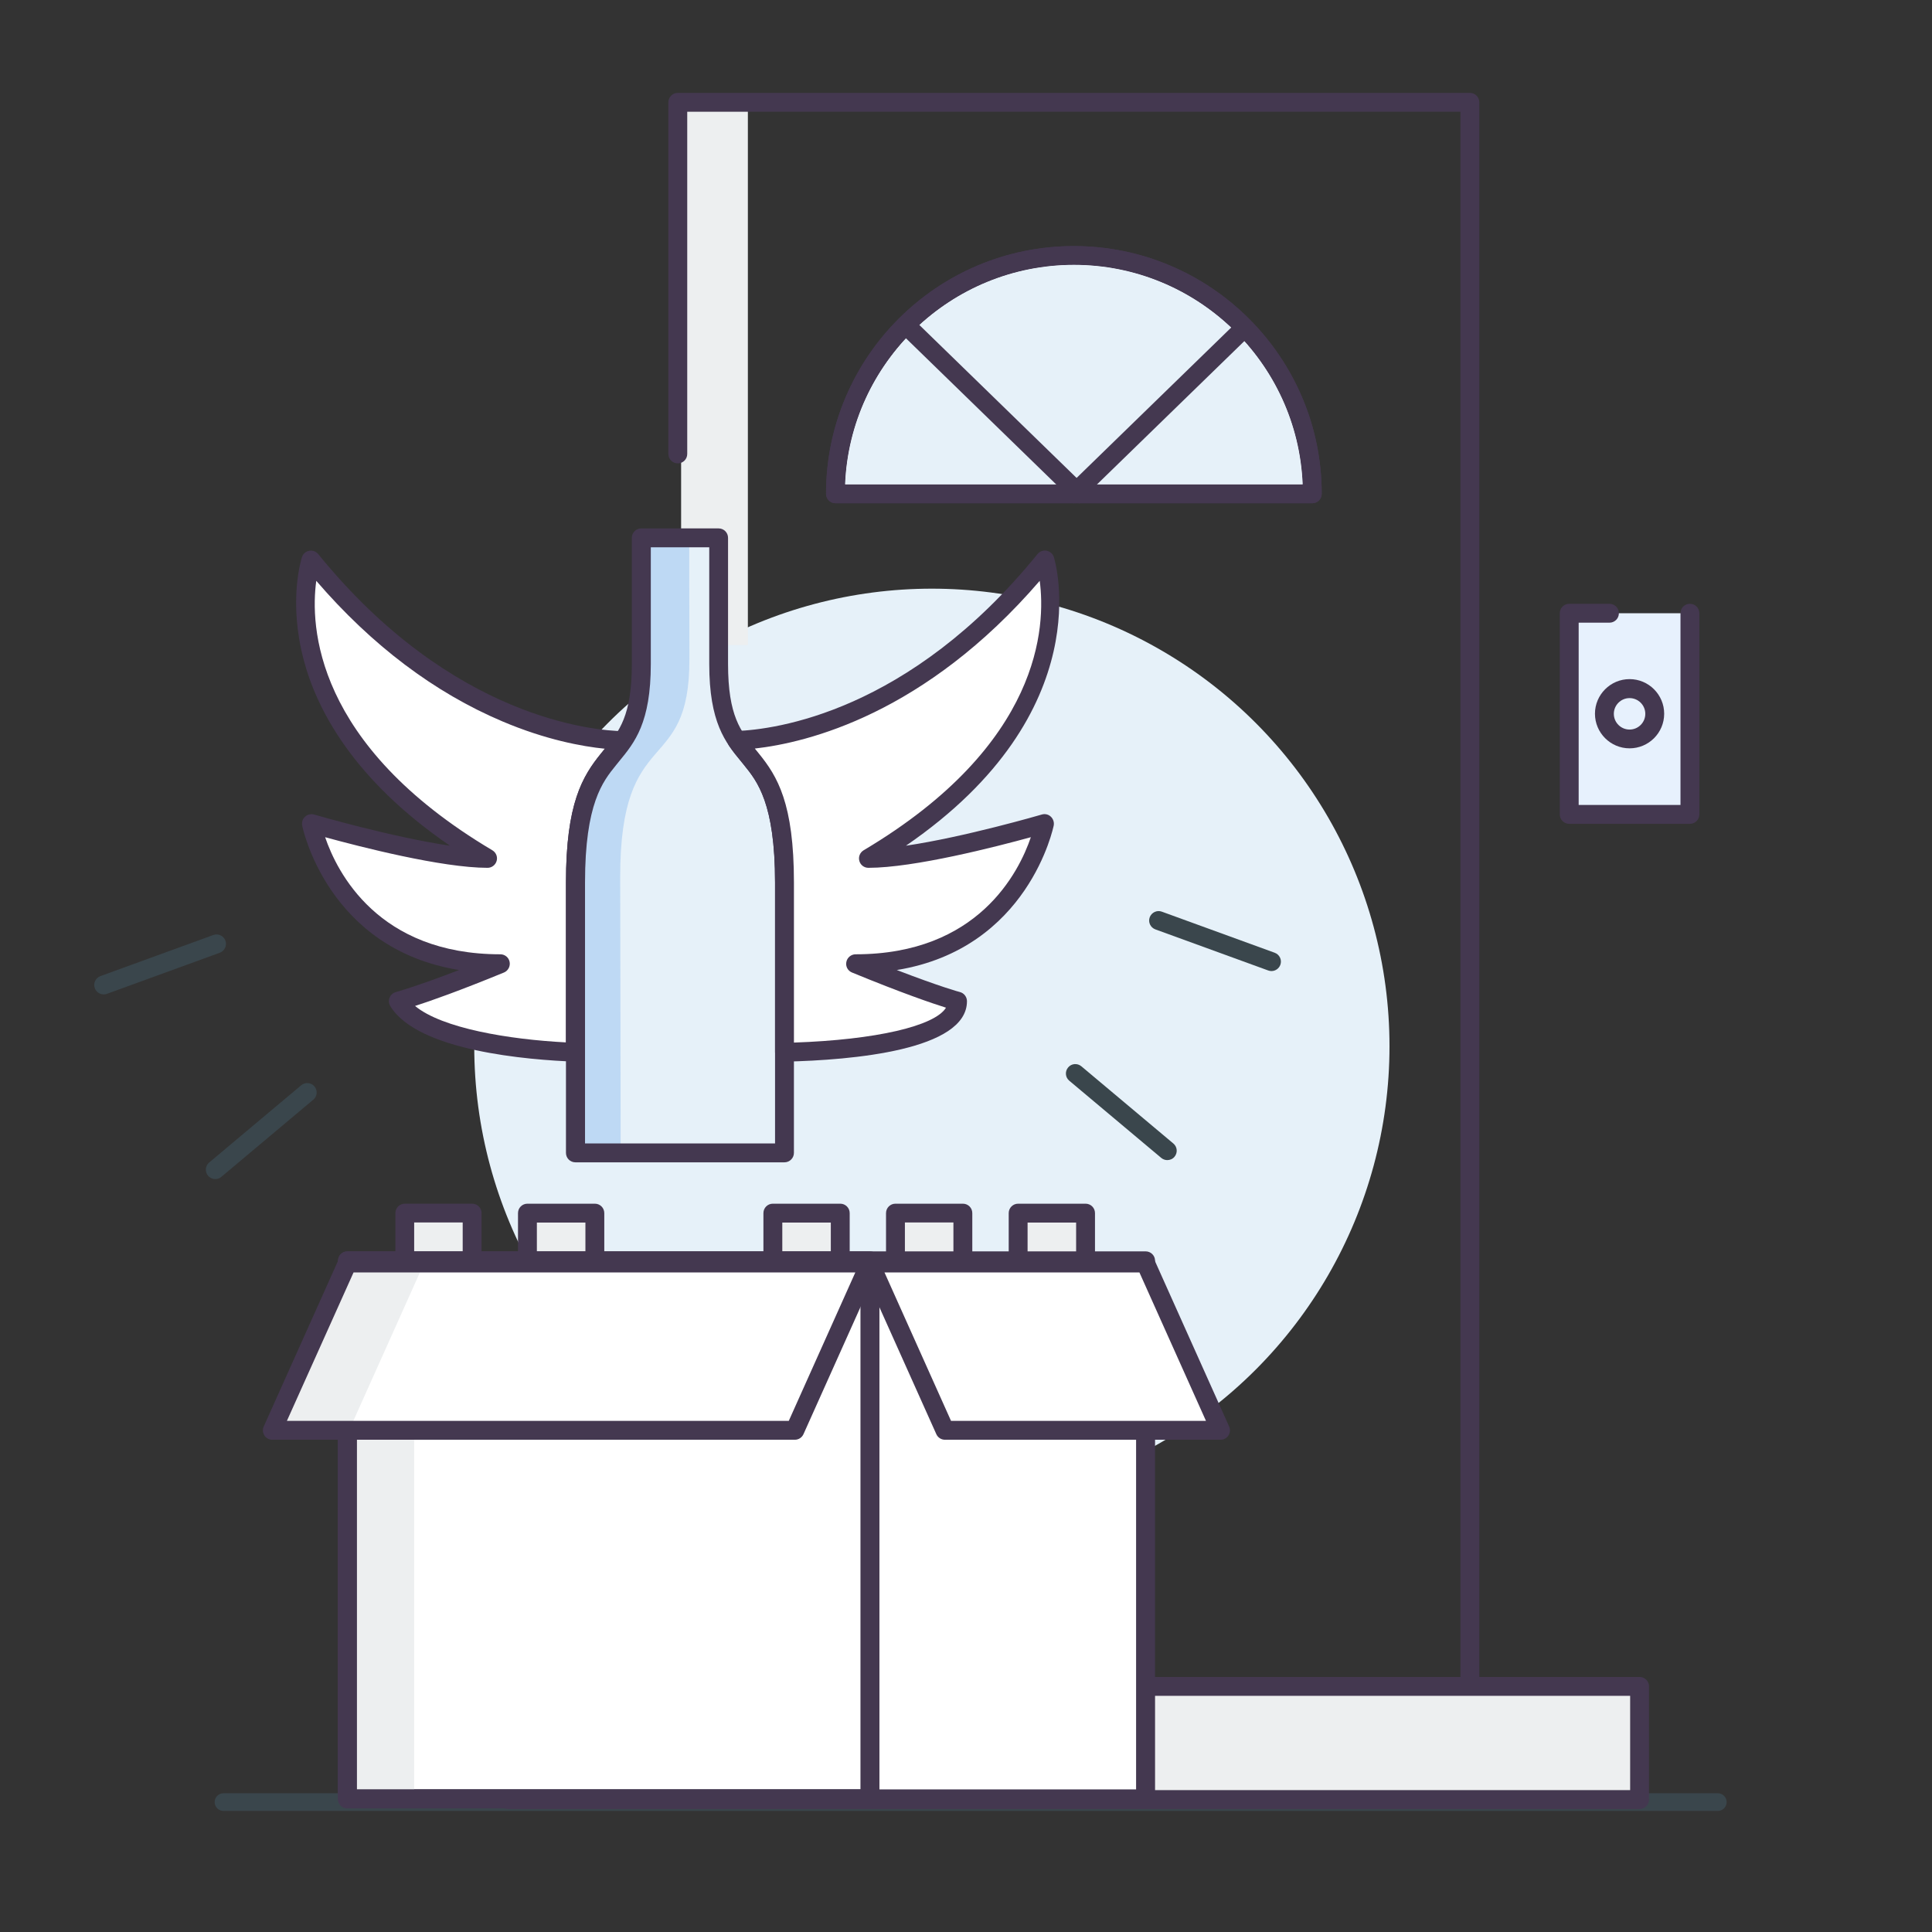 <?xml version="1.0" encoding="UTF-8"?>
<svg width="104px" height="104px" viewBox="0 0 104 104" version="1.1" xmlns="http://www.w3.org/2000/svg" xmlns:xlink="http://www.w3.org/1999/xlink">
    <rect x="0" y="0" width="104" height="104" fill="#333333" stroke="none"/>
    <title>Icon 2</title>
    <g id="Icon-2" stroke="none" stroke-width="1" fill="none" fill-rule="evenodd">
        <g id="Group-8-Copy" transform="translate(5, 5)">
            <circle id="Oval-Copy-6" fill="#E6F1F9" cx="45.163" cy="51.322" r="24.634"></circle>
            <line x1="7.03" y1="92.007" x2="87.47" y2="92.007" id="Stroke-3-Copy" stroke="#3A464C" stroke-width="0.95" stroke-linecap="round" stroke-linejoin="round"></line>
            <polygon id="Path" fill="#EDEFF0" fill-rule="nonzero" points="34.395 29.725 35.258 29.725 35.258 23.244 35.258 19.507 35.258 15.771 35.258 0.77 34.395 0.77 34.018 0.77 31.665 0.77 31.665 22.243 31.665 24.793 31.665 29.725 34.018 29.725"></polygon>
            <g id="wg_step_1">
                <g id="Group" fill-rule="nonzero">
                    <path d="M74.124,86.287 L31.486,86.287 C31.204,86.287 30.978,86.061 30.978,85.779 L30.978,62.982 C30.978,62.7 31.204,62.474 31.486,62.474 C31.768,62.474 31.994,62.7 31.994,62.982 L31.994,85.271 L73.616,85.271 L73.616,1.016 L31.994,1.016 L31.994,19.435 C31.994,19.718 31.768,19.944 31.486,19.944 C31.204,19.944 30.978,19.718 30.978,19.435 L30.978,0.508 C30.978,0.226 31.204,0 31.486,0 L74.124,0 C74.406,0 74.632,0.226 74.632,0.508 L74.632,85.779 C74.632,86.061 74.406,86.287 74.124,86.287 Z" id="Path" fill="#443850"></path>
                    <g transform="translate(21.555, 85.194)">
                        <rect id="Rectangle" fill="#FFFFFF" x="0.795" y="0.585" width="60.908" height="6.092"></rect>
                        <polygon id="Path" fill="#EDEFF0" points="55.408 6.928 61.945 6.928 61.945 5.435 61.945 4.574 61.945 3.713 61.945 0.257 55.408 0.257 52.554 0.257 34.745 0.257 34.745 5.204 34.745 5.792 34.745 6.928 52.554 6.928"></polygon>
                        <path d="M61.709,7.185 L0.795,7.185 C0.513,7.185 0.287,6.959 0.287,6.677 L0.287,0.585 C0.287,0.303 0.513,0.077 0.795,0.077 L61.704,0.077 C61.986,0.077 62.212,0.303 62.212,0.585 L62.212,6.677 C62.212,6.959 61.986,7.185 61.709,7.185 Z M1.304,6.169 L61.196,6.169 L61.196,1.093 L1.304,1.093 L1.304,6.169 Z" id="Shape" fill="#443850"></path>
                    </g>
                    <g transform="translate(39.004, 8.211)">
                        <path d="M0.97,13.369 L0.97,13.369 L26.636,13.369 L26.636,13.369 C26.636,6.287 20.888,0.544 13.8,0.544 L13.8,0.544 C6.713,0.544 0.97,6.287 0.97,13.369 Z" id="Path" fill="#FFFFFF"></path>
                        <path d="M26.636,13.877 L0.97,13.877 C0.688,13.877 0.462,13.652 0.462,13.369 C0.462,6.015 6.446,0.036 13.8,0.036 C21.155,0.036 27.144,6.02 27.144,13.369 C27.144,13.652 26.918,13.877 26.636,13.877 Z M1.488,12.861 L26.118,12.861 C25.851,6.302 20.431,1.047 13.8,1.047 C7.175,1.052 1.755,6.302 1.488,12.861 Z" id="Shape" fill="#443850"></path>
                    </g>
                    <path d="M65.64,22.089 L39.974,22.089 C39.692,22.089 39.466,21.863 39.466,21.581 C39.466,14.226 45.45,8.247 52.805,8.247 C60.159,8.247 66.148,14.231 66.148,21.581 C66.148,21.863 65.923,22.089 65.64,22.089 Z M40.493,21.073 L65.122,21.073 C64.855,14.514 59.436,9.258 52.805,9.258 C46.179,9.264 40.76,14.514 40.493,21.073 Z" id="Shape" fill="#443850"></path>
                    <path d="M40.493,21.073 L65.122,21.073 C64.855,14.514 59.436,9.258 52.805,9.258 C46.179,9.264 40.76,14.514 40.493,21.073 Z" id="Shape" fill="#E6F1F9"></path>
                    <g transform="translate(51.835, 11.804)" id="Path">
                        <line x1="9.992" y1="1.001" x2="0.97" y2="9.777" fill="#81A4D6"></line>
                        <path d="M0.97,10.285 C0.837,10.285 0.708,10.234 0.606,10.131 C0.411,9.931 0.416,9.607 0.616,9.412 L9.638,0.636 C9.838,0.441 10.162,0.446 10.357,0.647 C10.552,0.847 10.547,1.17 10.346,1.365 L1.324,10.141 C1.227,10.239 1.098,10.285 0.97,10.285 Z" fill="#443850"></path>
                    </g>
                    <g transform="translate(43.11, 11.804)" id="Path">
                        <line x1="0.97" y1="1.001" x2="9.992" y2="9.777" fill="#81A4D6"></line>
                        <path d="M9.992,10.285 C9.864,10.285 9.736,10.239 9.638,10.141 L0.616,1.365 C0.416,1.17 0.411,0.847 0.606,0.647 C0.801,0.446 1.124,0.441 1.324,0.636 L10.346,9.412 C10.547,9.607 10.552,9.931 10.357,10.131 C10.254,10.234 10.126,10.285 9.992,10.285 Z" fill="#443850"></path>
                    </g>
                    <g transform="translate(78.522, 27.2)">
                        <g id="Path">
                            <polyline fill="#E7F1FD" points="3.115 0.811 0.949 0.811 0.949 11.64 7.447 11.64 7.447 0.811"></polyline>
                            <path d="M7.447,12.148 L0.949,12.148 C0.667,12.148 0.441,11.922 0.441,11.64 L0.441,0.811 C0.441,0.529 0.667,0.303 0.949,0.303 L3.115,0.303 C3.397,0.303 3.623,0.529 3.623,0.811 C3.623,1.093 3.397,1.319 3.115,1.319 L1.458,1.319 L1.458,11.132 L6.939,11.132 L6.939,0.811 C6.939,0.529 7.164,0.303 7.447,0.303 C7.729,0.303 7.955,0.529 7.955,0.811 L7.955,11.64 C7.955,11.917 7.729,12.148 7.447,12.148 Z" fill="#443850"></path>
                        </g>
                        <g transform="translate(2.053, 4.106)">
                            <circle id="Oval" fill="#E7F1FD" cx="2.145" cy="2.12" r="1.355"></circle>
                            <path d="M2.145,3.977 C1.119,3.977 0.282,3.141 0.282,2.114 C0.282,1.088 1.119,0.251 2.145,0.251 C3.172,0.251 4.008,1.088 4.008,2.114 C4.008,3.146 3.172,3.977 2.145,3.977 Z M2.145,1.273 C1.678,1.273 1.298,1.653 1.298,2.12 C1.298,2.587 1.678,2.966 2.145,2.966 C2.612,2.966 2.992,2.587 2.992,2.12 C2.992,1.653 2.612,1.273 2.145,1.273 Z" id="Shape" fill="#443850"></path>
                        </g>
                    </g>
                    <g transform="translate(0, 43.623)">
                        <g transform="translate(46.189, 15.91)">
                            <g>
                                <path d="M7.247,6.682 C7.247,5.235 7.247,3.757 7.247,2.638 C7.247,1.519 7.247,0.77 7.247,0.77 L6.964,0.77 L6.682,0.77 L5.435,0.77 L4.188,0.77 L3.906,0.77 L3.623,0.77 C3.623,0.77 3.623,1.524 3.623,2.638 C3.623,3.752 3.623,5.23 3.623,6.682 C3.623,9.474 2.848,10.208 2.079,11.162 C1.304,12.117 0.534,13.282 0.534,16.936 C0.534,19.482 0.534,21.263 0.534,22.407 C0.534,23.551 0.534,24.06 0.534,24.06 L0.534,26.836 L0.534,29.613 L2.361,29.613 L4.188,29.613 L5.435,29.613 L6.682,29.613 L8.509,29.613 L10.336,29.613 L10.336,26.836 L10.336,24.06 C10.336,24.06 10.336,23.551 10.336,22.407 C10.336,21.263 10.336,19.482 10.336,16.936 C10.336,13.282 9.561,12.117 8.791,11.162 C8.016,10.208 7.247,9.474 7.247,6.682 Z" id="Path" fill="#EDEFF0"></path>
                                <path d="M10.336,30.121 L0.529,30.121 C0.246,30.121 0.021,29.895 0.021,29.613 L0.021,16.936 C0.021,13.195 0.806,11.922 1.678,10.844 L1.837,10.649 C2.52,9.818 3.11,9.104 3.11,6.682 L3.11,0.77 C3.11,0.488 3.336,0.262 3.618,0.262 L7.247,0.262 C7.529,0.262 7.755,0.488 7.755,0.77 L7.755,6.682 C7.755,9.104 8.345,9.818 9.027,10.649 L9.187,10.844 C10.059,11.922 10.844,13.2 10.844,16.936 L10.844,29.613 C10.844,29.895 10.618,30.121 10.336,30.121 Z M1.037,29.104 L9.828,29.104 L9.828,16.936 C9.828,13.246 9.002,12.225 8.396,11.481 L8.242,11.296 C7.503,10.398 6.739,9.469 6.739,6.682 L6.739,1.278 L4.126,1.278 L4.126,6.682 C4.126,9.469 3.362,10.398 2.623,11.296 L2.469,11.486 C1.863,12.23 1.037,13.251 1.037,16.941 L1.037,29.104 L1.037,29.104 Z" id="Shape" fill="#443850"></path>
                            </g>
                            <path d="M10.275,23.197 L5.225,23.197 C4.942,23.197 4.716,22.972 4.716,22.689 L4.716,16.325 C4.716,16.043 4.942,15.817 5.225,15.817 L10.331,15.817 C10.613,15.817 10.839,16.043 10.839,16.325 C10.839,16.608 10.613,16.833 10.331,16.833 L5.733,16.833 L5.733,22.186 L10.275,22.186 C10.557,22.186 10.783,22.412 10.783,22.694 C10.783,22.977 10.557,23.197 10.275,23.197 Z" id="Path" fill="#443850"></path>
                            <path d="M8.211,27.996 C7.929,27.996 7.703,27.77 7.703,27.488 L7.703,16.936 C7.703,14.001 7.175,13.349 6.744,12.82 L6.615,12.661 L7.385,11.999 L6.995,12.322 L7.401,12.02 L7.534,12.184 C8.063,12.836 8.72,13.646 8.72,16.941 L8.72,27.493 C8.72,27.77 8.494,27.996 8.211,27.996 Z" id="Path" fill="#FFFFFF"></path>
                            <path d="M5.435,7.667 L3.741,7.667 C3.459,7.667 3.233,7.442 3.233,7.159 C3.233,6.877 3.459,6.651 3.741,6.651 L5.435,6.651 C5.717,6.651 5.943,6.877 5.943,7.159 C5.943,7.442 5.712,7.667 5.435,7.667 Z" id="Path" fill="#443850"></path>
                        </g>
                        <g transform="translate(39.518, 15.91)">
                            <g>
                                <path d="M7.313,6.682 C7.313,5.235 7.313,3.757 7.313,2.638 C7.313,1.519 7.313,0.77 7.313,0.77 L7.031,0.77 L6.749,0.77 L5.502,0.77 L4.255,0.77 L3.972,0.77 L3.69,0.77 C3.69,0.77 3.69,1.524 3.69,2.638 C3.69,3.752 3.69,5.23 3.69,6.682 C3.69,9.474 2.915,10.208 2.145,11.162 C1.37,12.117 0.6,13.282 0.6,16.936 C0.6,19.482 0.6,21.263 0.6,22.407 C0.6,23.551 0.6,24.06 0.6,24.06 L0.6,26.836 L0.6,29.613 L2.428,29.613 L4.255,29.613 L5.502,29.613 L6.749,29.613 L8.576,29.613 L10.403,29.613 L10.403,26.836 L10.403,24.06 C10.403,24.06 10.403,23.551 10.403,22.407 C10.403,21.263 10.403,19.482 10.403,16.936 C10.403,13.282 9.628,12.117 8.858,11.162 C8.088,10.208 7.313,9.474 7.313,6.682 Z" id="Path" fill="#EDEFF0"></path>
                                <path d="M10.403,30.121 L0.595,30.121 C0.313,30.121 0.087,29.895 0.087,29.613 L0.087,16.936 C0.087,13.2 0.872,11.922 1.745,10.844 L1.904,10.649 C2.587,9.818 3.177,9.099 3.177,6.682 L3.177,0.77 C3.177,0.488 3.403,0.262 3.685,0.262 L7.313,0.262 C7.596,0.262 7.821,0.488 7.821,0.77 L7.821,6.682 C7.821,9.104 8.412,9.818 9.094,10.649 L9.253,10.844 C10.126,11.922 10.911,13.2 10.911,16.936 L10.911,29.613 C10.911,29.895 10.685,30.121 10.403,30.121 Z M1.103,29.104 L9.895,29.104 L9.895,16.936 C9.895,13.246 9.069,12.225 8.463,11.481 L8.309,11.291 C7.57,10.393 6.805,9.464 6.805,6.677 L6.805,1.273 L4.193,1.273 L4.193,6.677 C4.193,9.464 3.428,10.393 2.689,11.291 L2.535,11.476 C1.93,12.22 1.103,13.241 1.103,16.931 L1.103,29.104 L1.103,29.104 Z" id="Shape" fill="#443850"></path>
                            </g>
                            <path d="M10.346,23.197 L5.296,23.197 C5.014,23.197 4.788,22.972 4.788,22.689 L4.788,16.325 C4.788,16.043 5.014,15.817 5.296,15.817 L10.403,15.817 C10.685,15.817 10.911,16.043 10.911,16.325 C10.911,16.608 10.685,16.833 10.403,16.833 L5.804,16.833 L5.804,22.186 L10.346,22.186 C10.629,22.186 10.855,22.412 10.855,22.694 C10.855,22.977 10.624,23.197 10.346,23.197 Z" id="Path" fill="#443850"></path>
                            <path d="M8.278,27.996 C7.996,27.996 7.77,27.77 7.77,27.488 L7.77,16.936 C7.77,14.001 7.241,13.344 6.81,12.82 L6.667,12.646 C6.487,12.43 6.518,12.107 6.739,11.932 C6.954,11.753 7.277,11.783 7.452,12.004 L7.601,12.189 C8.124,12.836 8.781,13.646 8.781,16.941 L8.781,27.493 C8.786,27.77 8.56,27.996 8.278,27.996 Z" id="Path" fill="#FFFFFF"></path>
                            <path d="M5.502,7.667 L3.808,7.667 C3.526,7.667 3.3,7.442 3.3,7.159 C3.3,6.877 3.526,6.651 3.808,6.651 L5.502,6.651 C5.784,6.651 6.01,6.877 6.01,7.159 C6.01,7.442 5.779,7.667 5.502,7.667 Z" id="Path" fill="#443850"></path>
                        </g>
                        <g transform="translate(12.83, 15.91)">
                            <g>
                                <path d="M7.585,6.682 C7.585,5.235 7.585,3.757 7.585,2.638 C7.585,1.519 7.585,0.77 7.585,0.77 L7.303,0.77 L7.021,0.77 L5.774,0.77 L4.527,0.77 L4.244,0.77 L3.962,0.77 C3.962,0.77 3.962,1.524 3.962,2.638 C3.962,3.752 3.962,5.23 3.962,6.682 C3.962,9.474 3.187,10.208 2.417,11.162 C1.642,12.117 0.872,13.282 0.872,16.936 C0.872,19.482 0.872,21.263 0.872,22.407 C0.872,23.551 0.872,24.06 0.872,24.06 L0.872,26.836 L0.872,29.613 L2.7,29.613 L4.527,29.613 L5.774,29.613 L7.021,29.613 L8.848,29.613 L10.675,29.613 L10.675,26.836 L10.675,24.06 C10.675,24.06 10.675,23.551 10.675,22.407 C10.675,21.263 10.675,19.482 10.675,16.936 C10.675,13.282 9.9,12.117 9.13,11.162 C8.36,10.208 7.585,9.474 7.585,6.682 Z" id="Path" fill="#EDEFF0"></path>
                                <path d="M10.675,30.121 L0.872,30.121 C0.59,30.121 0.364,29.895 0.364,29.613 L0.364,16.936 C0.364,13.2 1.15,11.922 2.022,10.844 L2.181,10.649 C2.864,9.818 3.454,9.099 3.454,6.682 L3.454,0.77 C3.454,0.488 3.68,0.262 3.962,0.262 L7.585,0.262 C7.868,0.262 8.093,0.488 8.093,0.77 L8.093,6.682 C8.093,9.104 8.684,9.818 9.366,10.649 L9.525,10.844 C10.398,11.922 11.183,13.2 11.183,16.936 L11.183,29.613 C11.183,29.895 10.957,30.121 10.675,30.121 Z M1.375,29.104 L10.167,29.104 L10.167,16.936 C10.167,13.246 9.341,12.225 8.735,11.481 L8.581,11.291 C7.842,10.393 7.077,9.464 7.077,6.677 L7.077,1.273 L4.465,1.273 L4.465,6.677 C4.465,9.464 3.7,10.393 2.961,11.291 L2.807,11.481 C2.202,12.225 1.375,13.246 1.375,16.936 L1.375,29.104 L1.375,29.104 Z" id="Shape" fill="#443850"></path>
                            </g>
                            <path d="M10.618,23.197 L5.568,23.197 C5.286,23.197 5.06,22.972 5.06,22.689 L5.06,16.325 C5.06,16.043 5.286,15.817 5.568,15.817 L10.675,15.817 C10.957,15.817 11.183,16.043 11.183,16.325 C11.183,16.608 10.957,16.833 10.675,16.833 L6.076,16.833 L6.076,22.186 L10.618,22.186 C10.901,22.186 11.127,22.412 11.127,22.694 C11.127,22.977 10.896,23.197 10.618,23.197 Z" id="Path" fill="#443850"></path>
                            <path d="M8.55,27.996 C8.268,27.996 8.042,27.77 8.042,27.488 L8.042,16.936 C8.042,14.001 7.513,13.344 7.082,12.82 L6.939,12.646 C6.759,12.43 6.79,12.112 7.005,11.932 C7.221,11.753 7.539,11.783 7.719,11.999 L7.868,12.184 C8.391,12.83 9.048,13.641 9.048,16.936 L9.048,27.488 C9.058,27.77 8.832,27.996 8.55,27.996 Z" id="Path" fill="#FFFFFF"></path>
                            <path d="M5.774,7.667 L4.08,7.667 C3.798,7.667 3.572,7.442 3.572,7.159 C3.572,6.877 3.798,6.651 4.08,6.651 L5.774,6.651 C6.056,6.651 6.282,6.877 6.282,7.159 C6.282,7.442 6.056,7.667 5.774,7.667 Z" id="Path" fill="#443850"></path>
                        </g>
                        <g transform="translate(19.502, 15.91)">
                            <g>
                                <path d="M7.519,6.682 C7.519,5.235 7.519,3.757 7.519,2.638 C7.519,1.519 7.519,0.77 7.519,0.77 L7.236,0.77 L6.954,0.77 L5.707,0.77 L4.46,0.77 L4.178,0.77 L3.895,0.77 C3.895,0.77 3.895,1.524 3.895,2.638 C3.895,3.752 3.895,5.23 3.895,6.682 C3.895,9.474 3.12,10.208 2.351,11.162 C1.581,12.117 0.806,13.282 0.806,16.936 C0.806,19.482 0.806,21.263 0.806,22.407 C0.806,23.551 0.806,24.06 0.806,24.06 L0.806,26.836 L0.806,29.613 L2.633,29.613 L4.46,29.613 L5.707,29.613 L6.954,29.613 L8.781,29.613 L10.608,29.613 L10.608,26.836 L10.608,24.06 C10.608,24.06 10.608,23.551 10.608,22.407 C10.608,21.263 10.608,19.482 10.608,16.936 C10.608,13.282 9.833,12.117 9.063,11.162 C8.294,10.208 7.519,9.474 7.519,6.682 Z" id="Path" fill="#EDEFF0"></path>
                                <path d="M10.608,30.121 L0.801,30.121 C0.518,30.121 0.293,29.895 0.293,29.613 L0.293,16.936 C0.293,13.195 1.078,11.922 1.95,10.844 L2.109,10.649 C2.792,9.818 3.382,9.104 3.382,6.682 L3.382,0.77 C3.382,0.488 3.608,0.262 3.89,0.262 L7.519,0.262 C7.801,0.262 8.027,0.488 8.027,0.77 L8.027,6.682 C8.027,9.104 8.617,9.818 9.299,10.649 L9.459,10.844 C10.331,11.922 11.116,13.2 11.116,16.936 L11.116,29.613 C11.116,29.895 10.89,30.121 10.608,30.121 Z M1.309,29.104 L10.1,29.104 L10.1,16.936 C10.1,13.246 9.274,12.225 8.668,11.481 L8.514,11.296 C7.775,10.398 7.011,9.469 7.011,6.682 L7.011,1.278 L4.398,1.278 L4.398,6.682 C4.398,9.469 3.634,10.398 2.895,11.296 L2.741,11.486 C2.135,12.23 1.309,13.251 1.309,16.941 L1.309,29.104 L1.309,29.104 Z" id="Shape" fill="#443850"></path>
                            </g>
                            <path d="M10.552,23.197 L5.502,23.197 C5.219,23.197 4.994,22.972 4.994,22.689 L4.994,16.325 C4.994,16.043 5.219,15.817 5.502,15.817 L10.608,15.817 C10.89,15.817 11.116,16.043 11.116,16.325 C11.116,16.608 10.89,16.833 10.608,16.833 L6.01,16.833 L6.01,22.186 L10.552,22.186 C10.834,22.186 11.06,22.412 11.06,22.694 C11.06,22.977 10.829,23.197 10.552,23.197 Z" id="Path" fill="#443850"></path>
                            <path d="M8.483,27.996 C8.201,27.996 7.975,27.77 7.975,27.488 L7.975,16.936 C7.975,14.001 7.447,13.349 7.016,12.82 L6.887,12.661 L7.657,11.999 L7.267,12.322 L7.673,12.02 L7.806,12.184 C8.335,12.836 8.992,13.646 8.992,16.941 L8.992,27.493 C8.992,27.77 8.766,27.996 8.483,27.996 Z" id="Path" fill="#FFFFFF"></path>
                            <path d="M5.707,7.667 L4.013,7.667 C3.731,7.667 3.505,7.442 3.505,7.159 C3.505,6.877 3.731,6.651 4.013,6.651 L5.707,6.651 C5.989,6.651 6.215,6.877 6.215,7.159 C6.215,7.442 5.984,7.667 5.707,7.667 Z" id="Path" fill="#443850"></path>
                        </g>
                        <g transform="translate(32.846, 15.91)">
                            <g>
                                <path d="M7.38,6.682 C7.38,5.235 7.38,3.757 7.38,2.638 C7.38,1.519 7.38,0.77 7.38,0.77 L7.098,0.77 L6.816,0.77 L5.568,0.77 L4.321,0.77 L4.039,0.77 L3.757,0.77 C3.757,0.77 3.757,1.524 3.757,2.638 C3.757,3.752 3.757,5.23 3.757,6.682 C3.757,9.474 2.982,10.208 2.212,11.162 C1.437,12.117 0.667,13.282 0.667,16.936 C0.667,19.482 0.667,21.263 0.667,22.407 C0.667,23.551 0.667,24.06 0.667,24.06 L0.667,26.836 L0.667,29.613 L2.494,29.613 L4.321,29.613 L5.568,29.613 L6.816,29.613 L8.643,29.613 L10.47,29.613 L10.47,26.836 L10.47,24.06 C10.47,24.06 10.47,23.551 10.47,22.407 C10.47,21.263 10.47,19.482 10.47,16.936 C10.47,13.282 9.695,12.117 8.925,11.162 C8.155,10.208 7.38,9.474 7.38,6.682 Z" id="Path" fill="#EDEFF0"></path>
                                <path d="M10.47,30.121 L0.667,30.121 C0.385,30.121 0.159,29.895 0.159,29.613 L0.159,16.936 C0.159,13.195 0.944,11.922 1.817,10.844 L1.976,10.649 C2.658,9.818 3.249,9.104 3.249,6.682 L3.249,0.77 C3.249,0.488 3.474,0.262 3.757,0.262 L7.385,0.262 C7.667,0.262 7.893,0.488 7.893,0.77 L7.893,6.682 C7.893,9.104 8.483,9.818 9.166,10.649 L9.325,10.844 C10.198,11.922 10.983,13.2 10.983,16.936 L10.983,29.613 C10.978,29.895 10.752,30.121 10.47,30.121 Z M1.175,29.104 L9.967,29.104 L9.967,16.936 C9.967,13.246 9.14,12.225 8.535,11.481 L8.381,11.296 C7.642,10.398 6.877,9.469 6.877,6.682 L6.877,1.278 L4.265,1.278 L4.265,6.682 C4.265,9.469 3.5,10.398 2.761,11.296 L2.607,11.486 C2.002,12.23 1.175,13.251 1.175,16.941 L1.175,29.104 L1.175,29.104 Z" id="Shape" fill="#443850"></path>
                            </g>
                            <path d="M10.413,23.197 L5.363,23.197 C5.081,23.197 4.855,22.972 4.855,22.689 L4.855,16.325 C4.855,16.043 5.081,15.817 5.363,15.817 L10.47,15.817 C10.752,15.817 10.978,16.043 10.978,16.325 C10.978,16.608 10.752,16.833 10.47,16.833 L5.871,16.833 L5.871,22.186 L10.413,22.186 C10.695,22.186 10.921,22.412 10.921,22.694 C10.921,22.977 10.695,23.197 10.413,23.197 Z" id="Path" fill="#443850"></path>
                            <path d="M8.345,27.996 C8.063,27.996 7.837,27.77 7.837,27.488 L7.837,16.936 C7.837,14.001 7.308,13.349 6.877,12.82 L6.749,12.661 L7.519,11.999 L7.129,12.322 L7.534,12.02 L7.667,12.184 C8.196,12.836 8.853,13.646 8.853,16.941 L8.853,27.493 C8.853,27.77 8.627,27.996 8.345,27.996 Z" id="Path" fill="#FFFFFF"></path>
                            <path d="M5.568,7.667 L3.875,7.667 C3.593,7.667 3.367,7.442 3.367,7.159 C3.367,6.877 3.593,6.651 3.875,6.651 L5.568,6.651 C5.851,6.651 6.076,6.877 6.076,7.159 C6.076,7.442 5.851,7.667 5.568,7.667 Z" id="Path" fill="#443850"></path>
                        </g>
                        <g transform="translate(12.83, 18.476)">
                            <polygon id="Path" fill="#FFFFFF" points="33.508 29.725 43.834 29.725 43.834 0.77 33.508 0.77 28.997 0.77 0.872 0.77 0.872 22.243 0.872 24.793 0.872 29.725 28.997 29.725"></polygon>
                            <path d="M43.834,30.234 L0.872,30.234 C0.59,30.234 0.364,30.008 0.364,29.725 L0.364,0.77 C0.364,0.488 0.59,0.262 0.872,0.262 L43.839,0.262 C44.121,0.262 44.347,0.488 44.347,0.77 L44.347,29.731 C44.342,30.008 44.116,30.234 43.834,30.234 Z M1.375,29.223 L43.326,29.223 L43.326,1.278 L1.375,1.278 L1.375,29.223 Z" id="Shape" fill="#443850"></path>
                        </g>
                        <g transform="translate(12.83, 18.476)">
                            <polygon id="Path" fill="#EDEFF0" points="3.602 29.725 4.465 29.725 4.465 23.244 4.465 19.507 4.465 15.771 4.465 0.77 3.602 0.77 3.225 0.77 0.872 0.77 0.872 22.243 0.872 24.793 0.872 29.725 3.225 29.725"></polygon>
                            <path d="M28.997,30.234 L0.872,30.234 C0.59,30.234 0.364,30.008 0.364,29.725 L0.364,0.77 C0.364,0.488 0.59,0.262 0.872,0.262 L29.002,0.262 C29.284,0.262 29.51,0.488 29.51,0.77 L29.51,29.731 C29.505,30.008 29.279,30.234 28.997,30.234 Z M1.375,29.223 L28.489,29.223 L28.489,1.278 L1.375,1.278 L1.375,29.223 Z" id="Shape" fill="#443850"></path>
                        </g>
                        <path d="M41.827,48.725 L13.703,48.725 C13.421,48.725 13.195,48.499 13.195,48.217 L13.195,19.364 C13.195,19.081 13.421,18.856 13.703,18.856 L41.832,18.856 C42.115,18.856 42.34,19.081 42.34,19.364 C42.34,19.646 42.115,19.872 41.832,19.872 L14.206,19.872 L14.206,47.709 L41.827,47.709 C42.109,47.709 42.335,47.934 42.335,48.217 C42.335,48.499 42.109,48.725 41.827,48.725 Z" id="Path" fill="#443850"></path>
                        <g transform="translate(8.725, 18.476)">
                            <polygon id="Path" fill="#E3C95E" points="33.102 0.888 4.978 0.888 0.934 9.895 29.063 9.895"></polygon>
                            <polygon id="Path" fill="#FFFFFF" points="33.102 0.888 4.978 0.888 0.934 9.895 29.063 9.895"></polygon>
                            <polygon id="Path" fill="#EDEFF0" points="9.171 0.744 4.978 0.888 0.934 9.895 5.132 9.751"></polygon>
                            <path d="M29.063,10.403 L0.934,10.403 C0.76,10.403 0.6,10.316 0.508,10.172 C0.416,10.028 0.4,9.843 0.472,9.69 L4.511,0.683 C4.593,0.498 4.773,0.385 4.973,0.385 L33.102,0.385 C33.277,0.385 33.436,0.472 33.528,0.616 C33.621,0.76 33.636,0.944 33.564,1.098 L29.525,10.105 C29.443,10.285 29.264,10.403 29.063,10.403 Z M1.719,9.387 L28.735,9.387 L32.317,1.396 L5.307,1.396 L1.719,9.387 Z" id="Shape" fill="#443850"></path>
                        </g>
                        <g transform="translate(41.057, 18.476)">
                            <polygon id="Path" fill="#FFFFFF" points="0.77 0.888 15.607 0.888 19.646 9.895 4.809 9.895"></polygon>
                            <path d="M19.646,10.403 L4.809,10.403 C4.609,10.403 4.429,10.285 4.347,10.105 L0.308,1.098 C0.236,0.939 0.251,0.76 0.344,0.616 C0.436,0.472 0.6,0.385 0.77,0.385 L15.607,0.385 C15.807,0.385 15.987,0.503 16.069,0.683 L20.108,9.69 C20.18,9.849 20.164,10.028 20.072,10.172 C19.979,10.316 19.82,10.403 19.646,10.403 Z M5.137,9.387 L18.861,9.387 L15.278,1.396 L1.555,1.396 L5.137,9.387 Z" id="Shape" fill="#443850"></path>
                        </g>
                        <g fill="#3A464C" id="Path">
                            <path d="M0.58,4.906 C0.375,4.906 0.18,4.778 0.103,4.573 C0.005,4.311 0.144,4.018 0.405,3.921 L6.482,1.709 C6.744,1.611 7.036,1.75 7.134,2.012 C7.231,2.274 7.093,2.566 6.831,2.664 L0.754,4.876 C0.698,4.896 0.636,4.906 0.58,4.906 Z"></path>
                            <path d="M6.59,14.847 C6.446,14.847 6.302,14.786 6.2,14.668 C6.02,14.452 6.046,14.134 6.261,13.954 L11.214,9.797 C11.429,9.618 11.748,9.643 11.927,9.859 C12.107,10.074 12.081,10.393 11.866,10.572 L6.913,14.729 C6.821,14.811 6.708,14.847 6.59,14.847 Z"></path>
                            <path d="M57.834,13.826 C57.721,13.826 57.603,13.785 57.511,13.708 L52.558,9.551 C52.343,9.371 52.317,9.053 52.497,8.838 C52.676,8.622 52.995,8.596 53.21,8.776 L58.163,12.933 C58.378,13.113 58.404,13.431 58.224,13.646 C58.127,13.764 57.983,13.826 57.834,13.826 Z"></path>
                            <path d="M63.444,3.649 C63.387,3.649 63.326,3.639 63.269,3.618 L57.193,1.406 C56.931,1.309 56.792,1.021 56.89,0.754 C56.988,0.493 57.28,0.354 57.542,0.452 L63.618,2.664 C63.88,2.761 64.019,3.049 63.921,3.315 C63.844,3.521 63.649,3.649 63.444,3.649 Z"></path>
                        </g>
                    </g>
                </g>
                <g id="Group" transform="translate(10.778, 23.095)">
                    <g transform="translate(0, 1.54)" fill-rule="nonzero">
                        <path d="M15.196,26.051 C15.196,26.051 15.196,25.466 15.196,24.152 C15.196,22.838 15.196,20.796 15.196,17.87 C15.196,13.677 16.084,12.338 16.972,11.245 C17.244,10.911 17.516,10.598 17.762,10.234 C16.038,10.198 8.273,9.525 0.96,0.513 C0.96,0.513 -1.914,9.228 10.459,16.582 C7.38,16.582 0.985,14.709 0.985,14.709 C0.985,14.709 2.417,22.248 11.147,22.248 C7.247,23.849 5.666,24.26 5.666,24.26 C7.072,26.574 13.662,26.949 15.196,27.005 L15.196,26.051 L15.196,26.051 Z" id="Path" fill="#FFFFFF"></path>
                        <path d="M15.196,27.514 C15.191,27.514 15.186,27.514 15.176,27.514 C12.676,27.421 6.703,26.949 5.23,24.521 C5.148,24.383 5.132,24.219 5.194,24.07 C5.255,23.921 5.379,23.808 5.538,23.767 C5.548,23.762 6.574,23.49 8.935,22.582 C1.832,21.432 0.498,14.873 0.488,14.796 C0.457,14.622 0.513,14.442 0.647,14.324 C0.775,14.206 0.96,14.165 1.129,14.211 C1.18,14.226 5.296,15.427 8.442,15.889 C3.233,12.322 1.283,8.56 0.58,5.923 C-0.277,2.715 0.446,0.452 0.477,0.354 C0.534,0.18 0.683,0.046 0.867,0.015 C1.052,-0.021 1.237,0.051 1.355,0.195 C8.581,9.099 16.295,9.7 17.768,9.725 C17.952,9.731 18.122,9.833 18.209,9.997 C18.296,10.162 18.281,10.362 18.178,10.516 C17.973,10.824 17.747,11.096 17.531,11.357 L17.362,11.568 C16.664,12.43 15.704,13.616 15.704,17.875 L15.704,27.011 C15.704,27.149 15.648,27.283 15.55,27.375 C15.453,27.462 15.33,27.514 15.196,27.514 Z M6.564,24.516 C8.022,25.722 11.614,26.318 14.688,26.477 L14.688,17.87 C14.688,13.605 15.581,12.148 16.577,10.921 L16.751,10.706 C16.762,10.695 16.772,10.685 16.782,10.67 C15.566,10.547 13.61,10.192 11.265,9.197 C7.606,7.647 4.239,5.106 1.247,1.632 C0.919,4.034 1.124,10.434 10.726,16.136 C10.921,16.254 11.019,16.484 10.957,16.705 C10.896,16.926 10.695,17.08 10.47,17.08 C8.006,17.08 3.603,15.946 1.724,15.432 C2.366,17.316 4.573,21.735 11.157,21.735 C11.399,21.735 11.609,21.904 11.655,22.145 C11.701,22.381 11.573,22.623 11.352,22.715 C8.925,23.711 7.395,24.249 6.564,24.516 Z" id="Shape" fill="#443850"></path>
                    </g>
                    <g transform="translate(12.83, 0)">
                        <path d="M10.074,7.642 C10.074,5.979 10.074,4.28 10.074,3.002 C10.074,1.724 10.074,0.857 10.074,0.857 L9.751,0.857 L9.428,0.857 L7.996,0.857 L6.564,0.857 L6.241,0.857 L5.917,0.857 C5.917,0.857 5.917,1.719 5.917,3.002 C5.917,4.28 5.917,5.979 5.917,7.642 C5.917,10.844 5.03,11.691 4.142,12.784 C3.254,13.877 2.366,15.217 2.366,19.41 C2.366,22.335 2.366,24.378 2.366,25.692 C2.366,27.005 2.366,27.59 2.366,27.59 L2.366,30.778 L2.366,33.965 L4.465,33.965 L6.564,33.965 L7.996,33.965 L9.428,33.965 L11.527,33.965 L13.626,33.965 L13.626,30.778 L13.626,27.59 C13.626,27.59 13.626,27.005 13.626,25.692 C13.626,24.378 13.626,22.335 13.626,19.41 C13.626,15.217 12.738,13.877 11.85,12.784 C10.962,11.691 10.074,10.844 10.074,7.642 Z" id="Path" fill="#E6F1F9" fill-rule="nonzero"></path>
                        <path d="M3.869,30.417 L4.085,27.243 C4.085,27.243 4.124,26.663 4.214,25.354 C4.303,24.045 4.442,22.008 4.64,19.096 C4.925,14.92 5.951,13.646 6.96,12.619 C7.969,11.592 8.961,10.811 9.178,7.62 C9.291,5.963 9.406,4.274 9.493,2.999 L9.606,1.347 C9.627,1.039 9.639,0.863 9.639,0.863 L9.576,0.859 L8.065,0.758 L7.872,0.746 C7.601,0.728 7.367,0.93 7.349,1.197 L7.237,2.849 C7.15,4.124 7.035,5.813 6.922,7.47 C6.704,10.66 5.712,11.441 4.703,12.469 C3.694,13.496 2.668,14.769 2.383,18.946 C2.185,21.858 2.046,23.895 1.957,25.204 C1.868,26.512 1.828,27.093 1.828,27.093 L1.612,30.267 L1.428,32.957 C1.41,33.223 1.615,33.455 1.885,33.473 L3.607,33.588 L3.652,33.59 L3.685,33.107 L3.869,30.417 Z" id="Fill-23" fill="#2279E4" opacity="0.2" transform="translate(5.533, 17.167) rotate(-4) translate(-5.533, -17.167) "></path>
                        <path d="M13.621,34.473 L2.366,34.473 C2.084,34.473 1.858,34.247 1.858,33.965 L1.858,19.41 C1.858,15.145 2.751,13.687 3.746,12.461 L3.926,12.24 C4.722,11.275 5.404,10.444 5.404,7.637 L5.404,0.857 C5.404,0.575 5.63,0.349 5.912,0.349 L10.074,0.349 C10.357,0.349 10.583,0.575 10.583,0.857 L10.583,7.642 C10.583,10.449 11.27,11.28 12.061,12.245 L12.24,12.466 C13.236,13.693 14.129,15.145 14.129,19.415 L14.129,33.965 C14.129,34.242 13.903,34.473 13.621,34.473 Z M2.874,33.457 L13.113,33.457 L13.113,19.41 C13.113,15.15 12.153,13.965 11.455,13.102 L11.28,12.887 C10.439,11.866 9.571,10.808 9.571,7.642 L9.571,1.365 L6.425,1.365 L6.425,7.642 C6.425,10.813 5.558,11.871 4.716,12.892 L4.542,13.108 C3.844,13.97 2.884,15.155 2.884,19.415 L2.884,33.457 L2.874,33.457 Z" id="Shape" fill="#443850" fill-rule="nonzero"></path>
                    </g>
                    <g transform="translate(23.095, 1.54)" fill-rule="nonzero">
                        <path d="M17.367,0.513 C10.259,9.269 2.776,10.151 0.79,10.228 C1.037,10.593 1.309,10.911 1.586,11.245 C2.474,12.338 3.362,13.677 3.362,17.87 C3.362,20.796 3.362,22.838 3.362,24.152 C3.362,25.466 3.362,26.051 3.362,26.051 L3.362,27.005 C5.425,26.959 12.666,26.621 12.666,24.26 C12.666,24.26 11.085,23.849 7.185,22.248 C15.92,22.248 17.347,14.709 17.347,14.709 C17.347,14.709 10.952,16.582 7.873,16.582 C20.241,9.228 17.367,0.513 17.367,0.513 Z" id="Path" fill="#FFFFFF"></path>
                        <path d="M3.356,27.514 C3.223,27.514 3.095,27.462 3.002,27.37 C2.905,27.272 2.848,27.144 2.848,27.005 L2.848,17.87 C2.848,13.61 1.889,12.425 1.191,11.563 L1.021,11.352 C0.806,11.091 0.58,10.819 0.37,10.506 C0.267,10.352 0.257,10.157 0.339,9.992 C0.421,9.828 0.59,9.72 0.775,9.715 C2.823,9.638 10.049,8.725 16.977,0.19 C17.095,0.046 17.28,-0.026 17.465,0.01 C17.649,0.046 17.798,0.174 17.855,0.349 C17.886,0.436 20.436,8.658 9.895,15.889 C13.041,15.427 17.157,14.226 17.208,14.211 C17.377,14.16 17.562,14.201 17.691,14.324 C17.819,14.442 17.88,14.622 17.85,14.796 C17.834,14.868 16.505,21.427 9.402,22.582 C11.763,23.49 12.784,23.767 12.8,23.767 C13.02,23.823 13.179,24.029 13.179,24.26 C13.179,26.893 7.041,27.431 3.377,27.514 C3.362,27.514 3.362,27.514 3.356,27.514 Z M1.76,10.659 C1.776,10.675 1.786,10.695 1.801,10.711 L1.976,10.926 C2.972,12.153 3.865,13.605 3.865,17.875 L3.865,26.487 C8.268,26.338 11.445,25.599 12.05,24.609 C11.316,24.378 9.72,23.839 6.99,22.715 C6.764,22.623 6.636,22.386 6.687,22.145 C6.733,21.909 6.944,21.735 7.185,21.735 C13.77,21.735 15.976,17.321 16.618,15.432 C14.745,15.946 10.336,17.08 7.873,17.08 C7.642,17.08 7.442,16.926 7.385,16.705 C7.324,16.484 7.421,16.254 7.616,16.136 C17.213,10.434 17.419,4.034 17.095,1.632 C10.926,8.791 4.604,10.341 1.76,10.659 Z" id="Shape" fill="#443850"></path>
                    </g>
                </g>
            </g>
        </g>
    </g>
</svg>